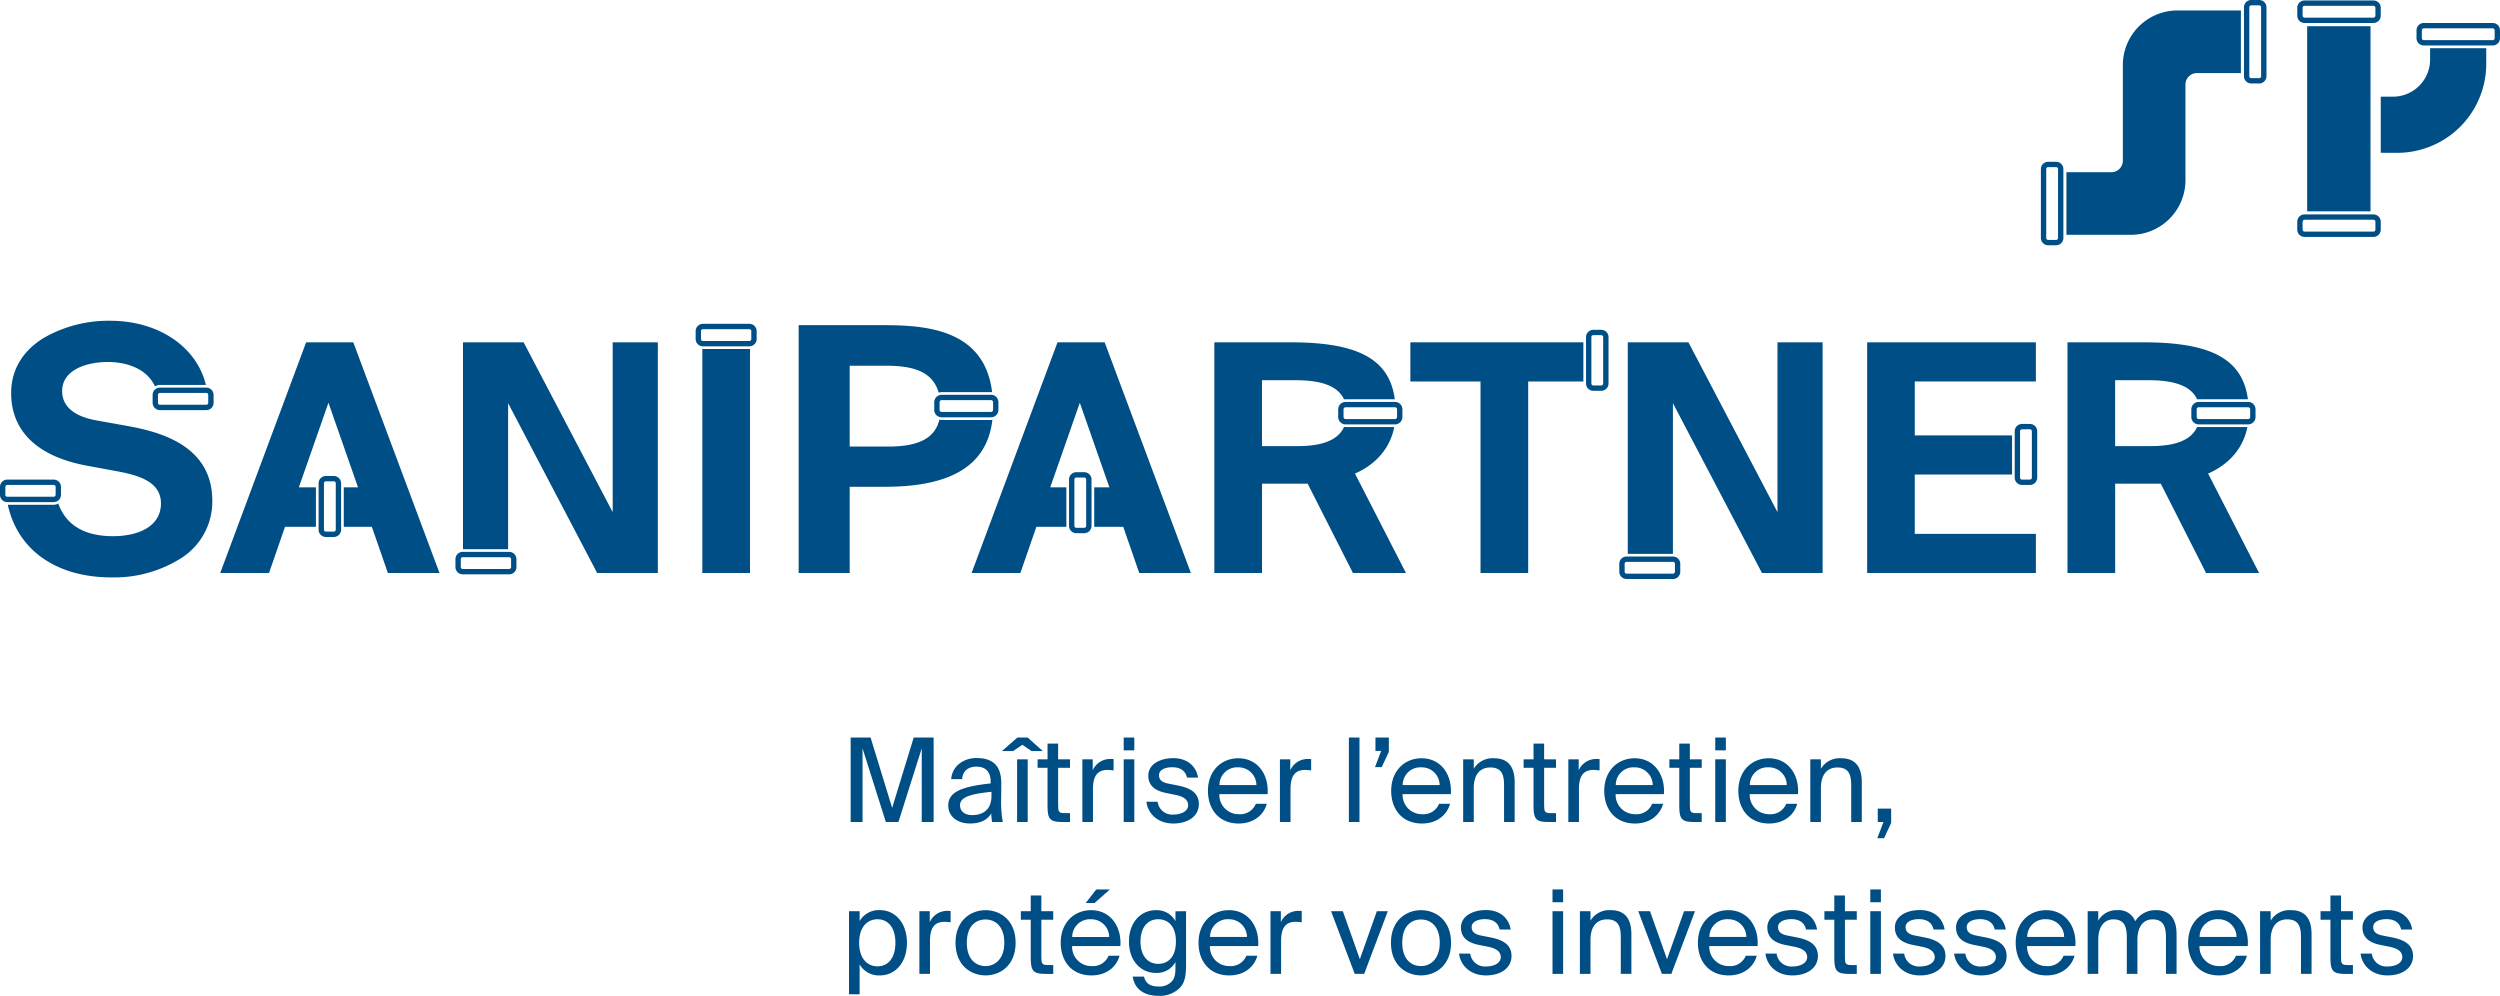 <svg id="Group_4" data-name="Group 4" xmlns="http://www.w3.org/2000/svg" xmlns:xlink="http://www.w3.org/1999/xlink" width="592.694" height="236.081" viewBox="0 0 592.694 236.081">
  <defs>
    <clipPath id="clip-path">
      <rect id="Rectangle_5" data-name="Rectangle 5" width="592.694" height="236.081" fill="none"/>
    </clipPath>
  </defs>
  <g id="Group_3" data-name="Group 3" clip-path="url(#clip-path)">
    <path id="Path_70" data-name="Path 70" d="M49.167,105.744C47.009,96.758,38,90.529,26.478,90.529A30.85,30.85,0,0,0,10.7,94.606c-5.042,3.111-7.706,7.633-7.706,13.077,0,6.254,3.063,14.3,17.655,17.149l7.378,1.363c5.444.99,10.483,2.6,10.483,7.625,0,5.736-5.841,7.781-11.309,7.781-6.82,0-11.181-2.6-13.026-7.725a2.331,2.331,0,0,1-1.088.278H2.2c2.327,10.708,11.469,17.22,24.6,17.22A29.728,29.728,0,0,0,43.149,146.9a15.882,15.882,0,0,0,7.537-13.643c0-12.733-11.5-16.252-20.145-17.791L22.929,114.1c-3.577-.677-7.841-2.425-7.841-6.9,0-5.092,5.876-6.9,10.908-6.9,2.178,0,8.635.481,11.09,5.768a2.336,2.336,0,0,1,1.177-.326Z" transform="translate(-0.351 -14.483)" fill="#004e86"/>
    <path id="Path_71" data-name="Path 71" d="M305.756,96.613H294.58l-20.21,54.264-.16.427h11.568l3.8-10.96H296.7c-.006-.068-.021-.134-.021-.2v-9.154h-3.82l7.01-20.049,7.01,20.049h-3.6v9.154c0,.07-.014.135-.02.2h6.9l3.8,10.96H326.2Z" transform="translate(-43.869 -15.457)" fill="#004e86"/>
    <path id="Path_72" data-name="Path 72" d="M538.258,118.683V105.9h28.708V96.613h-40V151.3h40v-9.281H538.258V127.966h23.057v-9.283Z" transform="translate(-84.306 -15.457)" fill="#004e86"/>
    <path id="Path_73" data-name="Path 73" d="M166.159,96.613v40.264L145.133,96.783l-.089-.17H130.666v49.041h10.7V111.04l21.026,40.095.089.17h14.378V96.613Z" transform="translate(-20.905 -15.457)" fill="#004e86"/>
    <path id="Path_74" data-name="Path 74" d="M494.9,96.613v40.264L473.878,96.783l-.089-.17H459.41v50.148h10.7V111.04l21.026,40.095.089.17H505.6V96.613Z" transform="translate(-73.499 -15.457)" fill="#004e86"/>
    <path id="Path_75" data-name="Path 75" d="M198.363,98.5c-.05,0-.1-.012-.146-.015V151.6h11.3V98.48c-.05,0-.1.015-.145.015Z" transform="translate(-31.712 -15.755)" fill="#004e86"/>
    <path id="Path_76" data-name="Path 76" d="M398.05,96.613V105.9h16.629V151.3h11.3V105.9h13.086V96.613Z" transform="translate(-63.682 -15.457)" fill="#004e86"/>
    <path id="Path_77" data-name="Path 77" d="M259.307,114.25a2.362,2.362,0,0,1-.538-.066c-1.056,4.374-4.9,6.369-12.118,6.369h-9.144V101.383h8.342c5.776,0,11.175.877,12.756,6.382a2.334,2.334,0,0,1,.7-.118H271a2.468,2.468,0,0,1,.276.028c-.748-6.053-3.463-10.274-8.254-12.831-5.075-2.709-11.654-3.074-17.417-3.074h-20.2v58.759h12.1V130.085h8.421c15.838,0,24.178-5.2,25.407-15.869a2.4,2.4,0,0,1-.332.034Z" transform="translate(-36.062 -14.682)" fill="#004e86"/>
    <path id="Path_78" data-name="Path 78" d="M376.065,127.732c5.11-2.255,8.326-6.1,9.317-11.024H373.854a2.336,2.336,0,0,1-.379-.038c-1.378,3.05-5,4.548-10.97,4.548h-8.482V105.6h7.96c6.349,0,10.087,1.466,11.491,4.548a2.365,2.365,0,0,1,.38-.039h11.654c-1.28-9.533-8.715-13.494-24.718-13.494H342.726V151.3h11.3V130.129h10.823L375.583,151.3h12.568Z" transform="translate(-54.831 -15.457)" fill="#004e86"/>
    <path id="Path_79" data-name="Path 79" d="M12.733,140.692h-11A1.73,1.73,0,0,1,0,138.963v-1.877a1.73,1.73,0,0,1,1.729-1.729h11a1.73,1.73,0,0,1,1.729,1.729v1.877a1.73,1.73,0,0,1-1.729,1.729m-11-4.068a.463.463,0,0,0-.462.462v1.877a.463.463,0,0,0,.462.462h11a.463.463,0,0,0,.462-.462v-1.877a.463.463,0,0,0-.462-.462Z" transform="translate(0 -21.655)" fill="#004e86"/>
    <path id="Path_80" data-name="Path 80" d="M55.806,114.73h-11A1.73,1.73,0,0,1,43.074,113v-1.877A1.73,1.73,0,0,1,44.8,109.4h11a1.73,1.73,0,0,1,1.729,1.729V113a1.73,1.73,0,0,1-1.729,1.728m-11-4.067a.462.462,0,0,0-.461.462V113a.461.461,0,0,0,.461.461h11a.462.462,0,0,0,.462-.461v-1.877a.463.463,0,0,0-.462-.462Z" transform="translate(-6.891 -17.502)" fill="#004e86"/>
    <path id="Path_81" data-name="Path 81" d="M93.7,96.613H82.519L62.31,150.877l-.16.427H73.719l3.8-10.96h7.323v-9.357H80.8l7.01-20.049,7.01,20.049H91.445v9.357H98.1l3.8,10.96h12.24Z" transform="translate(-9.943 -15.457)" fill="#004e86"/>
    <path id="Path_82" data-name="Path 82" d="M93.526,148.8H91.649a1.73,1.73,0,0,1-1.729-1.729v-11a1.73,1.73,0,0,1,1.729-1.729h1.877a1.73,1.73,0,0,1,1.729,1.729v11a1.73,1.73,0,0,1-1.729,1.729m-1.877-13.194a.463.463,0,0,0-.462.462v11a.463.463,0,0,0,.462.462h1.877a.462.462,0,0,0,.462-.462v-11a.462.462,0,0,0-.462-.462Z" transform="translate(-14.386 -21.492)" fill="#004e86"/>
    <path id="Path_83" data-name="Path 83" d="M305.318,147.734h-1.877a1.73,1.73,0,0,1-1.729-1.729V135a1.73,1.73,0,0,1,1.729-1.729h1.877A1.73,1.73,0,0,1,307.046,135v11a1.73,1.73,0,0,1-1.728,1.729m-1.877-13.194a.463.463,0,0,0-.462.462v11a.463.463,0,0,0,.462.462h1.877a.463.463,0,0,0,.462-.462V135a.463.463,0,0,0-.462-.462Z" transform="translate(-48.269 -21.322)" fill="#004e86"/>
    <path id="Path_84" data-name="Path 84" d="M572.216,134.112H570.34a1.73,1.73,0,0,1-1.729-1.729v-11a1.73,1.73,0,0,1,1.729-1.729h1.877a1.73,1.73,0,0,1,1.729,1.729v11a1.73,1.73,0,0,1-1.729,1.729m-1.877-13.195a.463.463,0,0,0-.462.462v11a.463.463,0,0,0,.462.462h1.877a.463.463,0,0,0,.462-.462v-11a.463.463,0,0,0-.462-.462Z" transform="translate(-90.969 -19.142)" fill="#004e86"/>
    <path id="Path_85" data-name="Path 85" d="M141.276,161.082H130.271a1.73,1.73,0,0,1-1.729-1.729v-1.877a1.73,1.73,0,0,1,1.729-1.729h11.005A1.73,1.73,0,0,1,143,157.477v1.877a1.73,1.73,0,0,1-1.727,1.729m-11.005-4.067a.463.463,0,0,0-.462.462v1.877a.463.463,0,0,0,.462.462h11.005a.462.462,0,0,0,.46-.462v-1.877a.462.462,0,0,0-.46-.462Z" transform="translate(-20.565 -24.917)" fill="#004e86"/>
    <path id="Path_86" data-name="Path 86" d="M469.743,162.4h-11a1.73,1.73,0,0,1-1.729-1.729v-1.877a1.73,1.73,0,0,1,1.729-1.729h11a1.73,1.73,0,0,1,1.728,1.729v1.877a1.73,1.73,0,0,1-1.728,1.729m-11-4.067a.463.463,0,0,0-.462.462v1.877a.463.463,0,0,0,.462.462h11a.463.463,0,0,0,.461-.462v-1.877a.463.463,0,0,0-.461-.462Z" transform="translate(-73.115 -25.128)" fill="#004e86"/>
    <path id="Path_87" data-name="Path 87" d="M209.067,96.727H198.062A1.731,1.731,0,0,1,196.333,95V93.121a1.731,1.731,0,0,1,1.729-1.728h11.005a1.73,1.73,0,0,1,1.727,1.728V95a1.73,1.73,0,0,1-1.727,1.728M198.062,92.66a.463.463,0,0,0-.462.461V95a.463.463,0,0,0,.462.461h11.005a.461.461,0,0,0,.46-.461V93.121a.462.462,0,0,0-.46-.461Z" transform="translate(-31.41 -14.621)" fill="#004e86"/>
    <path id="Path_88" data-name="Path 88" d="M451.23,107.545h-1.877a1.73,1.73,0,0,1-1.729-1.729v-11a1.73,1.73,0,0,1,1.729-1.729h1.877a1.73,1.73,0,0,1,1.728,1.729v11a1.73,1.73,0,0,1-1.728,1.729m-1.877-13.194a.462.462,0,0,0-.461.462v11a.462.462,0,0,0,.461.462h1.877a.462.462,0,0,0,.461-.462v-11a.463.463,0,0,0-.461-.462Z" transform="translate(-71.613 -14.892)" fill="#004e86"/>
    <path id="Path_89" data-name="Path 89" d="M277.125,116.761h-11.7A1.761,1.761,0,0,1,263.669,115v-1.816a1.761,1.761,0,0,1,1.759-1.759h11.7a1.762,1.762,0,0,1,1.76,1.759V115a1.761,1.761,0,0,1-1.76,1.759m-11.7-4.067a.493.493,0,0,0-.492.492V115a.493.493,0,0,0,.492.492h11.7a.493.493,0,0,0,.493-.492v-1.816a.493.493,0,0,0-.493-.492Z" transform="translate(-42.183 -17.827)" fill="#004e86"/>
    <path id="Path_90" data-name="Path 90" d="M391.143,118.765h-11.7a1.761,1.761,0,0,1-1.76-1.758V115.19a1.762,1.762,0,0,1,1.76-1.758h11.7a1.762,1.762,0,0,1,1.76,1.758v1.817a1.761,1.761,0,0,1-1.76,1.758m-11.7-4.067a.494.494,0,0,0-.493.492v1.817a.493.493,0,0,0,.493.491h11.7a.494.494,0,0,0,.493-.491V115.19a.494.494,0,0,0-.493-.492Z" transform="translate(-60.424 -18.147)" fill="#004e86"/>
    <path id="Path_91" data-name="Path 91" d="M616.844,127.732c5.11-2.255,8.326-6.1,9.317-11.024H614.633a2.335,2.335,0,0,1-.379-.038c-1.378,3.05-5,4.548-10.97,4.548H594.8V105.6h7.96c6.349,0,10.087,1.466,11.49,4.548a2.367,2.367,0,0,1,.38-.039h11.654c-1.28-9.533-8.715-13.494-24.717-13.494H583.505V151.3h11.3V130.129h10.823L616.362,151.3h12.568Z" transform="translate(-93.352 -15.457)" fill="#004e86"/>
    <path id="Path_92" data-name="Path 92" d="M631.922,118.765h-11.7a1.761,1.761,0,0,1-1.76-1.758V115.19a1.762,1.762,0,0,1,1.76-1.758h11.7a1.762,1.762,0,0,1,1.76,1.758v1.817a1.761,1.761,0,0,1-1.76,1.758m-11.7-4.067a.494.494,0,0,0-.493.492v1.817a.493.493,0,0,0,.493.491h11.7a.494.494,0,0,0,.493-.491V115.19a.494.494,0,0,0-.493-.492Z" transform="translate(-98.945 -18.147)" fill="#004e86"/>
    <path id="Path_93" data-name="Path 93" d="M666.422,5.472H650.086a1.73,1.73,0,0,1-1.729-1.728V1.866A1.73,1.73,0,0,1,650.086.138h16.336a1.73,1.73,0,0,1,1.728,1.728V3.744a1.73,1.73,0,0,1-1.728,1.728M650.086,1.4a.463.463,0,0,0-.462.461V3.744a.462.462,0,0,0,.462.461h16.336a.462.462,0,0,0,.462-.461V1.866a.463.463,0,0,0-.462-.461Z" transform="translate(-103.727 -0.022)" fill="#004e86"/>
    <path id="Path_94" data-name="Path 94" d="M666.422,65.849H650.086a1.73,1.73,0,0,1-1.729-1.728V62.243a1.73,1.73,0,0,1,1.729-1.728h16.336a1.73,1.73,0,0,1,1.728,1.728v1.878a1.73,1.73,0,0,1-1.728,1.728m-16.336-4.067a.463.463,0,0,0-.462.461v1.878a.462.462,0,0,0,.462.461h16.336a.462.462,0,0,0,.462-.461V62.243a.463.463,0,0,0-.462-.461Z" transform="translate(-103.727 -9.681)" fill="#004e86"/>
    <path id="Path_95" data-name="Path 95" d="M638.65,1.728V18.064a1.73,1.73,0,0,1-1.728,1.729h-1.878a1.73,1.73,0,0,1-1.728-1.729V1.728A1.73,1.73,0,0,1,635.044,0h1.878a1.73,1.73,0,0,1,1.728,1.728m-4.067,16.336a.463.463,0,0,0,.461.462h1.878a.462.462,0,0,0,.461-.462V1.728a.462.462,0,0,0-.461-.462h-1.878a.463.463,0,0,0-.461.462Z" transform="translate(-101.321)" fill="#004e86"/>
    <path id="Path_96" data-name="Path 96" d="M581.334,47.385V63.721a1.73,1.73,0,0,1-1.728,1.729h-1.878A1.73,1.73,0,0,1,576,63.721V47.385a1.73,1.73,0,0,1,1.728-1.728h1.878a1.73,1.73,0,0,1,1.728,1.728m-4.067,16.336a.463.463,0,0,0,.461.462h1.878a.462.462,0,0,0,.461-.462V47.385a.462.462,0,0,0-.461-.462h-1.878a.463.463,0,0,0-.461.462Z" transform="translate(-92.151 -7.304)" fill="#004e86"/>
    <path id="Path_97" data-name="Path 97" d="M700.078,11.822H683.742a1.73,1.73,0,0,1-1.729-1.728V8.216a1.73,1.73,0,0,1,1.729-1.728h16.336a1.73,1.73,0,0,1,1.728,1.728v1.878a1.73,1.73,0,0,1-1.728,1.728M683.742,7.755a.463.463,0,0,0-.462.461v1.878a.462.462,0,0,0,.462.461h16.336a.462.462,0,0,0,.462-.461V8.216a.463.463,0,0,0-.462-.461Z" transform="translate(-109.112 -1.038)" fill="#004e86"/>
    <rect id="Rectangle_3" data-name="Rectangle 3" width="15.021" height="43.888" transform="translate(546.975 6.217)" fill="#004e86"/>
    <path id="Path_98" data-name="Path 98" d="M683.618,16.326a8.8,8.8,0,0,1-8.769,8.769h-2.93V38.41h3.91a21.1,21.1,0,0,0,21.1-21.1v-3.7H683.618Z" transform="translate(-107.497 -2.177)" fill="#004e86"/>
    <path id="Path_99" data-name="Path 99" d="M609.538,2.947A12.952,12.952,0,0,0,596.586,15.9V38.567a2.733,2.733,0,0,1-2.733,2.733H583.21V56.141h15.264a12.953,12.953,0,0,0,12.953-12.953V20.521a2.732,2.732,0,0,1,2.732-2.733h10.412V2.947Z" transform="translate(-93.305 -0.471)" fill="#004e86"/>
    <path id="Path_100" data-name="Path 100" d="M242.9,210.721v17.457h-2.817V208.152h4.723l5.111,16.684,5.11-16.684h4.723v20.026h-2.818V210.721l-5.524,17.457h-2.984Z" transform="translate(-38.409 -33.301)" fill="#004e86"/>
    <path id="Path_101" data-name="Path 101" d="M277.687,219.962v-.36c0-2.707-1.519-3.619-3.369-3.619-2.072,0-3.287,1.132-3.4,2.956h-2.6c.249-3.2,3.065-5,5.967-5,4.088,0,5.938,1.961,5.911,6.131l-.029,3.426a27.4,27.4,0,0,0,.387,5.606h-2.541a16.046,16.046,0,0,1-.193-2.044c-.911,1.519-2.459,2.4-5.083,2.4-2.79,0-5.11-1.547-5.11-4.282,0-3.508,3.95-4.53,10.054-5.22m-7.264,5.164c0,1.41,1.077,2.348,2.873,2.348,2.348,0,4.585-1.077,4.585-4.585v-.939c-4.557.469-7.458,1.132-7.458,3.176" transform="translate(-42.817 -34.227)" fill="#004e86"/>
    <path id="Path_102" data-name="Path 102" d="M289.8,211.357l-2.182-1.491-2.182,1.491h-2.651l3.646-3.2h2.458l3.563,3.2Zm-.911,16.821h-2.513v-14.86h2.513Z" transform="translate(-45.242 -33.301)" fill="#004e86"/>
    <path id="Path_103" data-name="Path 103" d="M297.711,209.863v3.729h2.817v2.017h-2.817v8.811c0,1.547.11,1.934,1.547,1.934h1.271v2.1h-1.823c-2.845,0-3.508-.635-3.508-3.73v-9.114h-2.349v-2.017H295.2v-3.729Z" transform="translate(-46.851 -33.575)" fill="#004e86"/>
    <path id="Path_104" data-name="Path 104" d="M311.468,216.8c-2.32,0-3.48,1.3-3.48,4.558v7.789h-2.513v-14.86h2.458v2.6a4.486,4.486,0,0,1,4.2-2.68,7.169,7.169,0,0,1,.746.027v2.68c-.524-.055-.995-.11-1.409-.11" transform="translate(-48.871 -34.269)" fill="#004e86"/>
    <path id="Path_105" data-name="Path 105" d="M319.658,211.191h-2.514v-3.038h2.514Zm0,16.987h-2.514v-14.86h2.514Z" transform="translate(-50.738 -33.301)" fill="#004e86"/>
    <path id="Path_106" data-name="Path 106" d="M329.66,216.127c-1.464,0-3.121.525-3.121,1.878,0,1.188.829,1.741,2.265,2.017l2.1.414c2.707.525,5.083,1.547,5.083,4.42,0,2.927-2.652,4.613-6.049,4.613-3.9,0-6.1-2.57-6.382-5.166h2.653a3.478,3.478,0,0,0,3.784,3.039c1.905,0,3.452-.829,3.452-2.21,0-1.492-1.409-2.127-3.011-2.459l-2.21-.441c-2.016-.415-4.226-1.354-4.226-4.116,0-2.624,2.652-4.143,5.939-4.143,3.2,0,5.386,1.794,5.856,4.613h-2.624c-.386-1.768-1.768-2.459-3.508-2.459" transform="translate(-51.764 -34.232)" fill="#004e86"/>
    <path id="Path_107" data-name="Path 107" d="M348.207,227.265a4,4,0,0,0,4.061-2.459h2.6c-.691,2.57-3.038,4.669-6.657,4.669-4.7,0-7.292-3.37-7.292-7.763,0-4.7,3.148-7.706,7.209-7.706,4.53,0,7.265,3.812,6.934,8.507H343.622a4.567,4.567,0,0,0,4.586,4.752m4.2-6.906a4.229,4.229,0,0,0-4.282-4.2,4.184,4.184,0,0,0-4.475,4.2Z" transform="translate(-54.541 -34.238)" fill="#004e86"/>
    <path id="Path_108" data-name="Path 108" d="M367.226,216.8c-2.32,0-3.48,1.3-3.48,4.558v7.789h-2.514v-14.86h2.459v2.6a4.485,4.485,0,0,1,4.2-2.68,7.171,7.171,0,0,1,.746.027v2.68c-.524-.055-.995-.11-1.409-.11" transform="translate(-57.792 -34.269)" fill="#004e86"/>
    <rect id="Rectangle_4" data-name="Rectangle 4" width="2.514" height="20.026" transform="translate(319.79 174.852)" fill="#004e86"/>
    <path id="Path_109" data-name="Path 109" d="M391.348,208.153v3.4l-1.685,3.619h-1.6l1.464-3.841h-1.353v-3.176Z" transform="translate(-62.084 -33.301)" fill="#004e86"/>
    <path id="Path_110" data-name="Path 110" d="M399.923,227.265a4,4,0,0,0,4.061-2.459h2.6c-.691,2.57-3.038,4.669-6.657,4.669-4.7,0-7.292-3.37-7.292-7.763,0-4.7,3.148-7.706,7.209-7.706,4.529,0,7.265,3.812,6.933,8.507H395.338a4.566,4.566,0,0,0,4.586,4.752m4.2-6.906a4.229,4.229,0,0,0-4.282-4.2,4.185,4.185,0,0,0-4.476,4.2Z" transform="translate(-62.815 -34.238)" fill="#004e86"/>
    <path id="Path_111" data-name="Path 111" d="M420.268,214.005c3.591,0,4.889,2.321,4.889,5.719v9.391h-2.513v-8.645c0-2.292-.386-4.281-3.259-4.281-2.43,0-3.922,1.684-3.922,4.861v8.065h-2.514v-14.86h2.514v2.237a5.172,5.172,0,0,1,4.806-2.486" transform="translate(-66.065 -34.238)" fill="#004e86"/>
    <path id="Path_112" data-name="Path 112" d="M434.873,209.863v3.729h2.817v2.017h-2.817v8.811c0,1.547.111,1.934,1.547,1.934h1.27v2.1h-1.823c-2.845,0-3.508-.635-3.508-3.73v-9.114h-2.348v-2.017h2.348v-3.729Z" transform="translate(-68.795 -33.575)" fill="#004e86"/>
    <path id="Path_113" data-name="Path 113" d="M448.629,216.8c-2.32,0-3.48,1.3-3.48,4.558v7.789h-2.514v-14.86h2.459v2.6a4.485,4.485,0,0,1,4.2-2.68,7.17,7.17,0,0,1,.746.027v2.68c-.524-.055-.995-.11-1.409-.11" transform="translate(-70.815 -34.269)" fill="#004e86"/>
    <path id="Path_114" data-name="Path 114" d="M460.054,227.265a4,4,0,0,0,4.061-2.459h2.6c-.691,2.57-3.038,4.669-6.657,4.669-4.7,0-7.292-3.37-7.292-7.763,0-4.7,3.148-7.706,7.209-7.706,4.53,0,7.265,3.812,6.933,8.507H455.469a4.567,4.567,0,0,0,4.586,4.752m4.2-6.906a4.229,4.229,0,0,0-4.282-4.2,4.184,4.184,0,0,0-4.475,4.2Z" transform="translate(-72.435 -34.238)" fill="#004e86"/>
    <path id="Path_115" data-name="Path 115" d="M476,209.863v3.729h2.817v2.017H476v8.811c0,1.547.111,1.934,1.547,1.934h1.27v2.1H477c-2.845,0-3.508-.635-3.508-3.73v-9.114h-2.348v-2.017h2.348v-3.729Z" transform="translate(-75.375 -33.575)" fill="#004e86"/>
    <path id="Path_116" data-name="Path 116" d="M486.608,211.191h-2.514v-3.038h2.514Zm0,16.987h-2.514v-14.86h2.514Z" transform="translate(-77.448 -33.301)" fill="#004e86"/>
    <path id="Path_117" data-name="Path 117" d="M497.9,227.265a4,4,0,0,0,4.061-2.459h2.6c-.691,2.57-3.038,4.669-6.657,4.669-4.7,0-7.292-3.37-7.292-7.763,0-4.7,3.148-7.706,7.209-7.706,4.53,0,7.265,3.812,6.933,8.507H493.31a4.567,4.567,0,0,0,4.586,4.752m4.2-6.906a4.229,4.229,0,0,0-4.282-4.2,4.184,4.184,0,0,0-4.475,4.2Z" transform="translate(-78.489 -34.238)" fill="#004e86"/>
    <path id="Path_118" data-name="Path 118" d="M518.241,214.005c3.591,0,4.889,2.321,4.889,5.719v9.391h-2.513v-8.645c0-2.292-.386-4.281-3.259-4.281-2.43,0-3.922,1.684-3.922,4.861v8.065h-2.514v-14.86h2.514v2.237a5.172,5.172,0,0,1,4.806-2.486" transform="translate(-81.74 -34.238)" fill="#004e86"/>
    <path id="Path_119" data-name="Path 119" d="M533.112,228.211v3.4l-1.685,3.619h-1.6l1.464-3.84h-1.353v-3.176Z" transform="translate(-84.764 -36.51)" fill="#004e86"/>
    <path id="Path_120" data-name="Path 120" d="M242.135,259.472a5.238,5.238,0,0,1,4.862-2.6c3.4,0,6.353,2.846,6.353,7.735,0,4.917-2.956,7.734-6.353,7.734a5.239,5.239,0,0,1-4.862-2.6v7.071h-2.513V257.124h2.513Zm8.481,5.138c0-3.536-1.685-5.58-4.254-5.58-2.238,0-4.337,1.657-4.337,5.58s2.1,5.579,4.337,5.579c2.569,0,4.254-2.044,4.254-5.579" transform="translate(-38.336 -41.096)" fill="#004e86"/>
    <path id="Path_121" data-name="Path 121" d="M265.473,259.669c-2.321,0-3.481,1.3-3.481,4.558v7.789h-2.513v-14.86h2.459v2.6a4.484,4.484,0,0,1,4.2-2.68,7.177,7.177,0,0,1,.746.027v2.68c-.525-.055-.995-.11-1.409-.11" transform="translate(-41.513 -41.128)" fill="#004e86"/>
    <path id="Path_122" data-name="Path 122" d="M276.8,272.344c-3.452,0-7.126-2.348-7.126-7.734s3.673-7.735,7.126-7.735,7.126,2.349,7.126,7.735-3.673,7.734-7.126,7.734m4.447-7.734c0-3.95-2.182-5.525-4.447-5.525s-4.447,1.464-4.447,5.525c0,3.95,2.182,5.524,4.447,5.524s4.447-1.713,4.447-5.524" transform="translate(-43.143 -41.096)" fill="#004e86"/>
    <path id="Path_123" data-name="Path 123" d="M292.977,252.733v3.729h2.817v2.017h-2.817v8.811c0,1.547.11,1.934,1.546,1.934h1.271v2.1h-1.823c-2.845,0-3.508-.635-3.508-3.73v-9.114h-2.349v-2.017h2.349v-3.729Z" transform="translate(-46.094 -40.433)" fill="#004e86"/>
    <path id="Path_124" data-name="Path 124" d="M306.652,269.2a3.994,3.994,0,0,0,4.061-2.458h2.6c-.69,2.569-3.038,4.668-6.657,4.668-4.7,0-7.291-3.37-7.291-7.762,0-4.7,3.148-7.707,7.209-7.707,4.529,0,7.264,3.812,6.934,8.508H302.068a4.565,4.565,0,0,0,4.585,4.751m4.2-6.9a4.229,4.229,0,0,0-4.281-4.2,4.185,4.185,0,0,0-4.475,4.2Zm-5.552-8.066,2.486-3.2h3.232l-3.619,3.2Z" transform="translate(-47.893 -40.16)" fill="#004e86"/>
    <path id="Path_125" data-name="Path 125" d="M332.16,257.124V270c0,3.039-.553,4.282-1.409,5.221a6.694,6.694,0,0,1-5.138,1.961c-3.368,0-5.635-1.546-6.1-4.558h2.679c.332,1.327,1.133,2.349,3.453,2.349a3.968,3.968,0,0,0,3.038-1.1c.553-.58.967-1.271.967-3.287v-1.41a5,5,0,0,1-4.723,2.57c-3.287,0-6.3-2.653-6.3-7.431,0-4.75,3.011-7.431,6.3-7.431a5.016,5.016,0,0,1,4.723,2.6v-2.348Zm-10.8,7.181c0,3.4,1.74,5.3,4.2,5.3,2.238,0,4.2-1.519,4.2-5.3,0-3.757-1.961-5.275-4.2-5.275-2.459,0-4.2,1.905-4.2,5.275" transform="translate(-50.975 -41.096)" fill="#004e86"/>
    <path id="Path_126" data-name="Path 126" d="M345.545,270.135a4,4,0,0,0,4.06-2.459h2.6c-.691,2.57-3.038,4.669-6.656,4.669-4.7,0-7.292-3.37-7.292-7.763,0-4.7,3.148-7.706,7.208-7.706,4.53,0,7.265,3.812,6.934,8.507H340.959a4.567,4.567,0,0,0,4.586,4.752m4.2-6.906a4.229,4.229,0,0,0-4.282-4.2,4.185,4.185,0,0,0-4.475,4.2Z" transform="translate(-54.115 -41.096)" fill="#004e86"/>
    <path id="Path_127" data-name="Path 127" d="M364.564,259.669c-2.32,0-3.48,1.3-3.48,4.558v7.789H358.57v-14.86h2.459v2.6a4.485,4.485,0,0,1,4.2-2.68,7.17,7.17,0,0,1,.746.027v2.68c-.524-.055-.995-.11-1.409-.11" transform="translate(-57.366 -41.128)" fill="#004e86"/>
    <path id="Path_128" data-name="Path 128" d="M386.522,257.172h2.6l-5.607,14.86h-2.238l-5.607-14.86h2.79l4.033,11.38Z" transform="translate(-60.101 -41.144)" fill="#004e86"/>
    <path id="Path_129" data-name="Path 129" d="M399.693,272.344c-3.452,0-7.126-2.348-7.126-7.734s3.673-7.735,7.126-7.735,7.127,2.349,7.127,7.735-3.674,7.734-7.127,7.734m4.447-7.734c0-3.95-2.182-5.525-4.447-5.525s-4.447,1.464-4.447,5.525c0,3.95,2.182,5.524,4.447,5.524s4.447-1.713,4.447-5.524" transform="translate(-62.805 -41.096)" fill="#004e86"/>
    <path id="Path_130" data-name="Path 130" d="M417.9,259c-1.464,0-3.121.525-3.121,1.878,0,1.188.829,1.741,2.265,2.017l2.1.414c2.707.525,5.083,1.547,5.083,4.42,0,2.927-2.652,4.613-6.049,4.613-3.9,0-6.1-2.57-6.381-5.166h2.652a3.478,3.478,0,0,0,3.784,3.039c1.905,0,3.452-.829,3.452-2.21,0-1.492-1.409-2.127-3.011-2.459l-2.21-.441c-2.016-.415-4.226-1.354-4.226-4.116,0-2.624,2.652-4.143,5.939-4.143,3.2,0,5.386,1.794,5.856,4.612h-2.624c-.386-1.768-1.768-2.459-3.508-2.459" transform="translate(-65.881 -41.091)" fill="#004e86"/>
    <path id="Path_131" data-name="Path 131" d="M440.68,254.061h-2.514v-3.038h2.514Zm0,16.987h-2.514v-14.86h2.514Z" transform="translate(-70.1 -40.16)" fill="#004e86"/>
    <path id="Path_132" data-name="Path 132" d="M453.212,256.875c3.591,0,4.889,2.321,4.889,5.719v9.391h-2.513v-8.645c0-2.292-.386-4.281-3.259-4.281-2.43,0-3.922,1.684-3.922,4.861v8.065h-2.514v-14.86h2.514v2.237a5.172,5.172,0,0,1,4.806-2.486" transform="translate(-71.336 -41.096)" fill="#004e86"/>
    <path id="Path_133" data-name="Path 133" d="M473.219,257.172h2.6l-5.607,14.86H467.97l-5.607-14.86h2.79l4.033,11.38Z" transform="translate(-73.971 -41.144)" fill="#004e86"/>
    <path id="Path_134" data-name="Path 134" d="M486.489,270.135a4,4,0,0,0,4.061-2.459h2.6c-.691,2.57-3.038,4.669-6.657,4.669-4.7,0-7.292-3.37-7.292-7.763,0-4.7,3.148-7.706,7.209-7.706,4.53,0,7.265,3.812,6.934,8.507H481.9a4.567,4.567,0,0,0,4.586,4.752m4.2-6.906a4.229,4.229,0,0,0-4.282-4.2,4.184,4.184,0,0,0-4.475,4.2Z" transform="translate(-76.664 -41.096)" fill="#004e86"/>
    <path id="Path_135" data-name="Path 135" d="M504.37,259c-1.464,0-3.121.525-3.121,1.878,0,1.188.829,1.741,2.265,2.017l2.1.414c2.707.525,5.083,1.547,5.083,4.42,0,2.927-2.652,4.613-6.049,4.613-3.9,0-6.1-2.57-6.381-5.166h2.652a3.478,3.478,0,0,0,3.784,3.039c1.905,0,3.452-.829,3.452-2.21,0-1.492-1.409-2.127-3.011-2.459l-2.21-.441c-2.016-.415-4.226-1.354-4.226-4.116,0-2.624,2.652-4.143,5.939-4.143,3.2,0,5.386,1.794,5.856,4.612h-2.624c-.386-1.768-1.768-2.459-3.508-2.459" transform="translate(-79.715 -41.091)" fill="#004e86"/>
    <path id="Path_136" data-name="Path 136" d="M519.762,252.733v3.729h2.817v2.017h-2.817v8.811c0,1.547.111,1.934,1.547,1.934h1.27v2.1h-1.823c-2.845,0-3.508-.635-3.508-3.73v-9.114H514.9v-2.017h2.348v-3.729Z" transform="translate(-82.376 -40.433)" fill="#004e86"/>
    <path id="Path_137" data-name="Path 137" d="M530.368,254.061h-2.514v-3.038h2.514Zm0,16.987h-2.514v-14.86h2.514Z" transform="translate(-84.449 -40.16)" fill="#004e86"/>
    <path id="Path_138" data-name="Path 138" d="M540.369,259c-1.464,0-3.122.525-3.122,1.878,0,1.188.829,1.741,2.265,2.017l2.1.414c2.707.525,5.083,1.547,5.083,4.42,0,2.927-2.652,4.613-6.049,4.613-3.9,0-6.1-2.57-6.382-5.166h2.653a3.478,3.478,0,0,0,3.784,3.039c1.905,0,3.452-.829,3.452-2.21,0-1.492-1.409-2.127-3.011-2.459l-2.21-.441c-2.016-.415-4.226-1.354-4.226-4.116,0-2.624,2.652-4.143,5.939-4.143,3.2,0,5.386,1.794,5.856,4.612h-2.624c-.386-1.768-1.768-2.459-3.508-2.459" transform="translate(-85.474 -41.091)" fill="#004e86"/>
    <path id="Path_139" data-name="Path 139" d="M557.63,259c-1.464,0-3.121.525-3.121,1.878,0,1.188.829,1.741,2.265,2.017l2.1.414c2.707.525,5.083,1.547,5.083,4.42,0,2.927-2.652,4.613-6.049,4.613-3.9,0-6.1-2.57-6.381-5.166h2.652a3.478,3.478,0,0,0,3.784,3.039c1.905,0,3.453-.829,3.453-2.21,0-1.492-1.409-2.127-3.011-2.459l-2.21-.441c-2.016-.415-4.226-1.354-4.226-4.116,0-2.624,2.652-4.143,5.939-4.143,3.2,0,5.386,1.794,5.856,4.612h-2.624c-.386-1.768-1.768-2.459-3.508-2.459" transform="translate(-88.236 -41.091)" fill="#004e86"/>
    <path id="Path_140" data-name="Path 140" d="M576.177,270.135a4,4,0,0,0,4.061-2.459h2.6c-.691,2.57-3.038,4.669-6.657,4.669-4.7,0-7.292-3.37-7.292-7.763,0-4.7,3.148-7.706,7.209-7.706,4.53,0,7.265,3.812,6.933,8.507H571.592a4.566,4.566,0,0,0,4.586,4.752m4.2-6.906a4.229,4.229,0,0,0-4.282-4.2,4.184,4.184,0,0,0-4.475,4.2Z" transform="translate(-91.013 -41.096)" fill="#004e86"/>
    <path id="Path_141" data-name="Path 141" d="M589.2,271.985v-14.86h2.514v2.237a4.925,4.925,0,0,1,4.474-2.486,4.176,4.176,0,0,1,4.282,2.624,5.626,5.626,0,0,1,5-2.624c3.453,0,4.807,2.32,4.807,5.718v9.391h-2.513V263.34c0-2.292-.443-4.282-3.177-4.282-2.155,0-3.591,1.685-3.591,4.861v8.066h-2.513V263.34c0-2.292-.443-4.282-3.176-4.282-2.155,0-3.591,1.685-3.591,4.861v8.066Z" transform="translate(-94.263 -41.096)" fill="#004e86"/>
    <path id="Path_142" data-name="Path 142" d="M624.835,270.135a4,4,0,0,0,4.061-2.459h2.6c-.691,2.57-3.038,4.669-6.657,4.669-4.7,0-7.292-3.37-7.292-7.763,0-4.7,3.148-7.706,7.209-7.706,4.53,0,7.265,3.812,6.934,8.507H620.25a4.567,4.567,0,0,0,4.586,4.752m4.2-6.906a4.229,4.229,0,0,0-4.282-4.2,4.184,4.184,0,0,0-4.475,4.2Z" transform="translate(-98.797 -41.096)" fill="#004e86"/>
    <path id="Path_143" data-name="Path 143" d="M645.18,256.875c3.591,0,4.889,2.321,4.889,5.719v9.391h-2.513v-8.645c0-2.292-.386-4.281-3.259-4.281-2.43,0-3.922,1.684-3.922,4.861v8.065H637.86v-14.86h2.514v2.237a5.172,5.172,0,0,1,4.806-2.486" transform="translate(-102.048 -41.096)" fill="#004e86"/>
    <path id="Path_144" data-name="Path 144" d="M659.785,252.733v3.729H662.6v2.017h-2.817v8.811c0,1.547.111,1.934,1.547,1.934h1.27v2.1H660.78c-2.845,0-3.508-.635-3.508-3.73v-9.114h-2.348v-2.017h2.348v-3.729Z" transform="translate(-104.778 -40.433)" fill="#004e86"/>
    <path id="Path_145" data-name="Path 145" d="M672.338,259c-1.464,0-3.122.525-3.122,1.878,0,1.188.829,1.741,2.265,2.017l2.1.414c2.707.525,5.083,1.547,5.083,4.42,0,2.927-2.652,4.613-6.049,4.613-3.9,0-6.1-2.57-6.382-5.166h2.653a3.478,3.478,0,0,0,3.784,3.039c1.905,0,3.452-.829,3.452-2.21,0-1.492-1.409-2.127-3.011-2.459l-2.21-.441c-2.016-.415-4.226-1.354-4.226-4.116,0-2.624,2.652-4.143,5.939-4.143,3.2,0,5.386,1.794,5.856,4.612h-2.624c-.386-1.768-1.768-2.459-3.508-2.459" transform="translate(-106.587 -41.091)" fill="#004e86"/>
  </g>
</svg>
